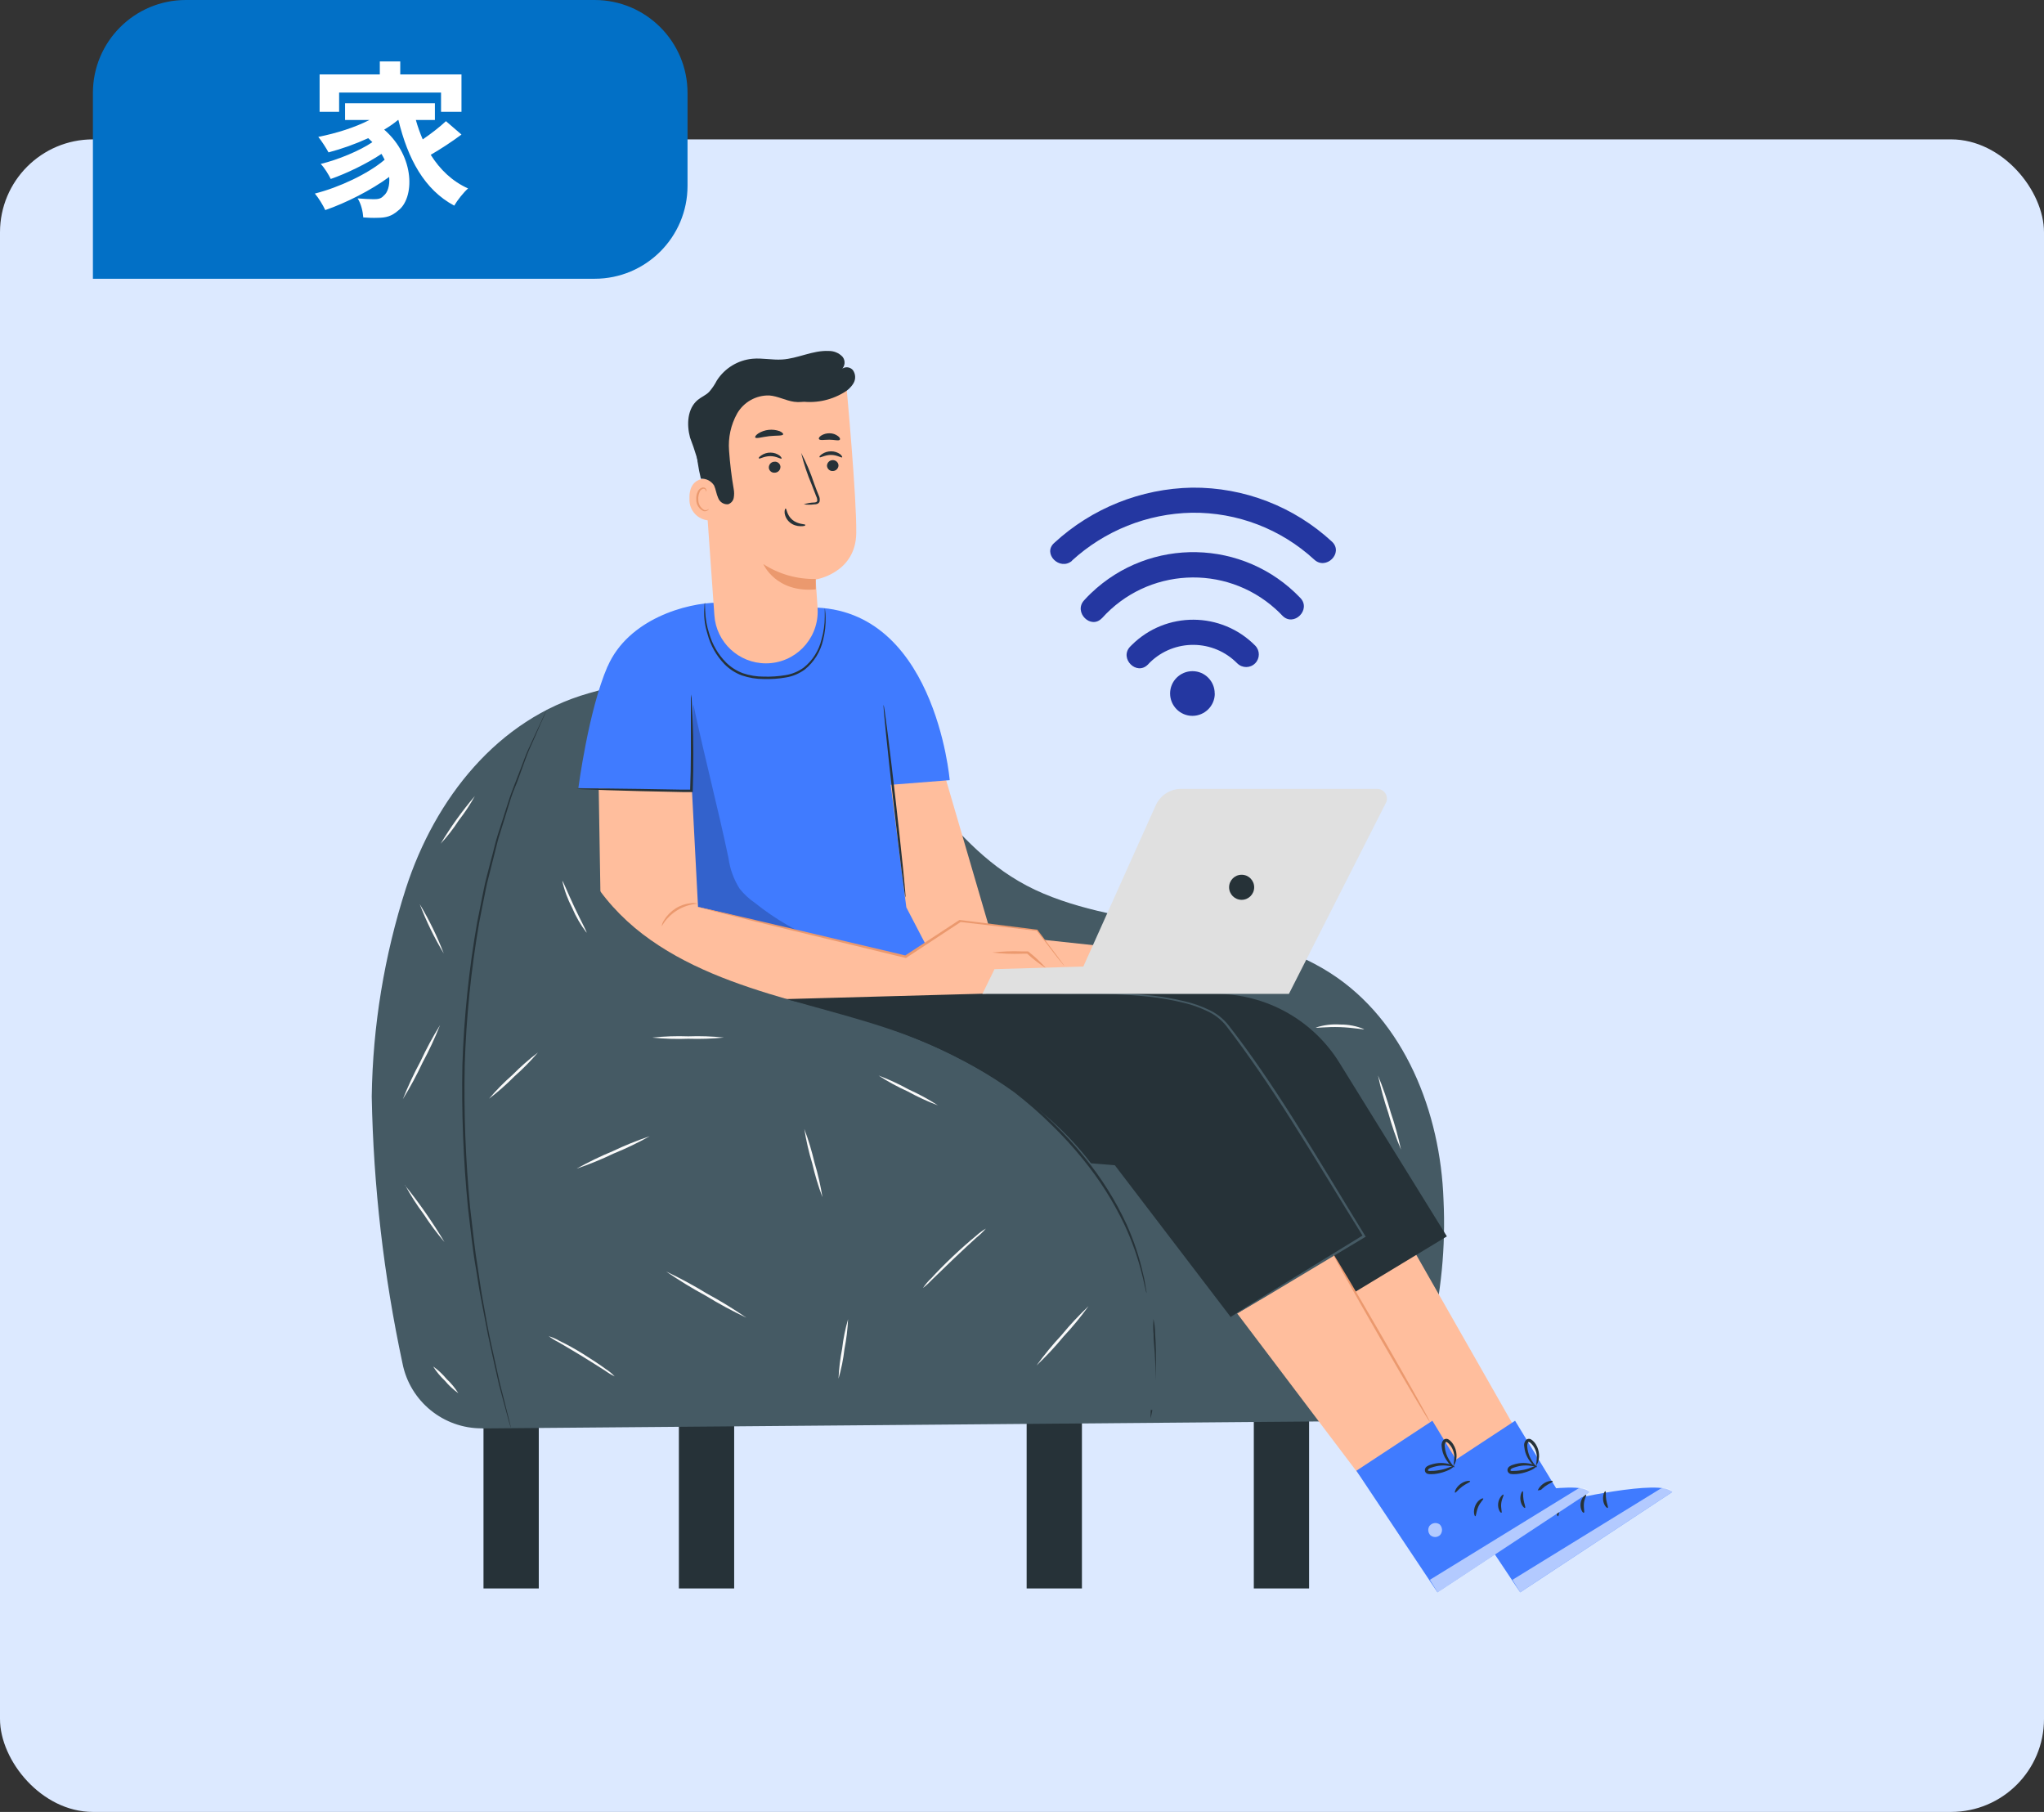 <?xml version="1.0" encoding="UTF-8"?>
<svg id="_レイヤー_2" data-name="レイヤー 2" xmlns="http://www.w3.org/2000/svg" viewBox="0 0 220 195">
  <rect x="0" y="0" width="220" height="195" fill="#333333" stroke="none"/>
  <defs>
    <style>
      .cls-1 {
        fill: #fff;
      }

      .cls-2 {
        fill: #fafafa;
      }

      .cls-3 {
        fill: #455a64;
      }

      .cls-4 {
        isolation: isolate;
      }

      .cls-5 {
        fill: #2437a1;
      }

      .cls-6 {
        fill: #e0e0e0;
      }

      .cls-7 {
        fill: #eb996e;
      }

      .cls-8 {
        opacity: .6;
      }

      .cls-9 {
        fill: #ffbe9d;
      }

      .cls-10 {
        fill: #dce9ff;
      }

      .cls-11 {
        fill: #407bff;
      }

      .cls-12 {
        opacity: .2;
      }

      .cls-13 {
        fill: #0270c6;
      }

      .cls-14 {
        fill: #263238;
      }
    </style>
  </defs>
  <g id="_レイヤー_1-2" data-name="レイヤー 1">
    <g>
      <rect id="_長方形_23514" data-name="長方形 23514" class="cls-10" y="15" width="220" height="180" rx="10" ry="10"/>
      <g id="wen">
        <rect id="_長方形_1330" data-name="長方形 1330" class="cls-14" x="134.95" y="151.76" width="5.95" height="19.19"/>
        <rect id="_長方形_1331" data-name="長方形 1331" class="cls-14" x="73.07" y="151.76" width="5.95" height="19.19"/>
        <rect id="_長方形_1332" data-name="長方形 1332" class="cls-14" x="110.5" y="151.76" width="5.95" height="19.19"/>
        <rect id="_長方形_1333" data-name="長方形 1333" class="cls-14" x="52.04" y="151.76" width="5.95" height="19.19"/>
        <path id="_パス_3586" data-name="パス 3586" class="cls-3" d="m51.9,153.72c-4.17.03-7.78-2.91-8.58-7-2.02-9.44-3.13-19.05-3.31-28.71.11-7.61,1.35-15.16,3.68-22.41,3.14-9.68,9.88-18.2,19.67-20.99,12.71-3.62,17.31-2.23,26.32,2.5,9.8,5.14,12.46,14.78,22.66,19.07,9.91,4.16,21.85,2.74,30.89,8.57,7.95,5.12,11.82,14.97,12.14,24.42.24,5.02-.25,10.05-1.45,14.93-1.21,5.16-5.8,8.82-11.1,8.87l-90.9.76Z"/>
        <path id="_パス_3587" data-name="パス 3587" class="cls-9" d="m127.91,122.64l27.29,36.09,9.53-2.11-21.99-38.59-14.83,4.61Z"/>
        <path id="_パス_3588" data-name="パス 3588" class="cls-11" d="m154.89,158.28l8.73,13.09,16.36-10.79c-1.12-1.5-11.66.95-11.66.95l-5.25-8.63-8.18,5.38Z"/>
        <g id="_グループ_1832" data-name="グループ 1832" class="cls-8">
          <path id="_パス_3589" data-name="パス 3589" class="cls-1" d="m162.8,164.15c-.26.31-.24.77.04,1.07.31.27.77.26,1.06-.03.28-.33.26-.82-.05-1.13-.35-.25-.83-.18-1.09.15"/>
        </g>
        <g id="_グループ_1833" data-name="グループ 1833" class="cls-8">
          <path id="_パス_3590" data-name="パス 3590" class="cls-1" d="m163.62,171.37l-.83-1.35,15.99-9.84s.94-.16,1.19.4l-16.36,10.79Z"/>
        </g>
        <path id="_パス_3591" data-name="パス 3591" class="cls-14" d="m168.54,161.28c.05.08-.33.38-.55.9s-.21,1-.3,1-.28-.52,0-1.15.82-.85.85-.75Z"/>
        <path id="_パス_3592" data-name="パス 3592" class="cls-14" d="m170.72,160.85c.07.07-.19.43-.24.95s.1.93,0,1-.43-.37-.36-1,.54-1.01.6-.95Z"/>
        <path id="_パス_3593" data-name="パス 3593" class="cls-14" d="m173.05,162.28c-.07.07-.44-.26-.5-.84s.17-1,.25-.95,0,.43.08.9.24.81.17.89Z"/>
        <path id="_パス_3594" data-name="パス 3594" class="cls-14" d="m167.12,159.43c0,.1-.42.23-.85.55s-.69.7-.78.66.07-.55.58-.93,1.05-.38,1.06-.29Z"/>
        <path id="_パス_3595" data-name="パス 3595" class="cls-14" d="m165.45,157.75c-.23.24-.51.43-.83.54-.33.14-.68.24-1.03.3-.21.04-.42.06-.64.06-.13,0-.25,0-.38-.03-.18-.05-.31-.21-.32-.4,0-.17.09-.32.23-.41.1-.07.22-.12.33-.16.2-.07.41-.12.62-.16.36-.06.72-.06,1.08,0,.61.1.94.31.92.35s-.36-.07-.94-.12c-.33-.02-.67,0-1,.07-.19.04-.38.1-.57.16-.2.07-.35.16-.34.27s0,.05.08.08c.09.01.18.01.27,0,.2,0,.4-.01.59-.04.34-.04.67-.11,1-.22.29-.12.59-.22.9-.3h0Z"/>
        <path id="_パス_3596" data-name="パス 3596" class="cls-14" d="m165.42,157.93s-.36-.15-.74-.65c-.22-.29-.39-.62-.5-.97-.06-.21-.1-.42-.12-.63-.06-.28.04-.57.25-.76.15-.1.35-.1.5,0,.11.07.2.15.28.24.15.16.27.35.36.55.15.34.22.71.2,1.08-.04.63-.31.95-.33.93.05-.31.09-.62.1-.93-.01-.33-.1-.65-.25-.94-.09-.17-.2-.33-.33-.46-.14-.15-.3-.25-.35-.19-.09.14-.12.3-.11.46.01.2.04.39.09.58.08.32.21.63.38.92.31.5.59.74.56.78Z"/>
        <path id="_パス_3597" data-name="パス 3597" class="cls-14" d="m105.99,106.96h24.84c5.44,0,10.49,2.81,13.35,7.44l11.55,18.66-14.36,8.69-11.87-15.57-13.5-1.1-29.02-18.12h19.02Z"/>
        <path id="_パス_3598" data-name="パス 3598" class="cls-9" d="m119.01,122.64l27.29,36.09,9.53-2.11-21.99-38.59-14.83,4.61Z"/>
        <path id="_パス_3599" data-name="パス 3599" class="cls-11" d="m145.99,158.28l8.73,13.09,16.36-10.79c-1.13-1.5-11.66.95-11.66.95l-5.25-8.63-8.18,5.38Z"/>
        <g id="_グループ_1834" data-name="グループ 1834" class="cls-8">
          <path id="_パス_3600" data-name="パス 3600" class="cls-1" d="m153.91,164.15c-.26.31-.24.77.04,1.07.31.27.77.26,1.06-.03.28-.33.26-.82-.05-1.13-.35-.25-.83-.18-1.09.15"/>
        </g>
        <g id="_グループ_1835" data-name="グループ 1835" class="cls-8">
          <path id="_パス_3601" data-name="パス 3601" class="cls-1" d="m154.73,171.37l-.83-1.35,16-9.84s.94-.16,1.19.4l-16.36,10.79Z"/>
        </g>
        <path id="_パス_3602" data-name="パス 3602" class="cls-14" d="m159.65,161.28c.05.08-.33.38-.55.9s-.22,1-.31,1-.27-.52,0-1.15.82-.85.86-.75Z"/>
        <path id="_パス_3603" data-name="パス 3603" class="cls-14" d="m161.82,160.85c.07.07-.18.43-.24.95s.11.93.03,1-.43-.37-.36-1,.52-1.01.57-.95Z"/>
        <path id="_パス_3604" data-name="パス 3604" class="cls-14" d="m164.15,162.28c-.06.07-.43-.26-.5-.84s.18-1,.25-.95,0,.43.08.9.24.81.17.89Z"/>
        <path id="_パス_3605" data-name="パス 3605" class="cls-14" d="m158.23,159.43c0,.1-.42.23-.85.55s-.69.7-.77.66.07-.55.58-.93,1.05-.38,1.05-.29Z"/>
        <path id="_パス_3606" data-name="パス 3606" class="cls-14" d="m156.56,157.75c-.23.24-.51.43-.83.54-.33.14-.68.24-1.03.3-.21.04-.42.06-.64.06-.13,0-.25,0-.38-.03-.19-.04-.32-.21-.32-.4,0-.17.09-.32.23-.41.11-.07.22-.12.34-.16.2-.07.41-.12.62-.16.36-.06.73-.06,1.08,0,.61.1.94.31.92.35s-.37-.07-.94-.12c-.33-.02-.67,0-1,.07-.19.04-.38.1-.57.16-.2.07-.35.16-.34.27s0,.05.08.08c.09.01.18.01.27,0,.2,0,.4-.01.59-.04.34-.04.67-.11,1-.22.29-.12.59-.21.9-.29Z"/>
        <path id="_パス_3607" data-name="パス 3607" class="cls-14" d="m156.53,157.93c-.31-.14-.56-.36-.74-.65-.22-.29-.39-.62-.5-.97-.06-.21-.1-.42-.12-.63-.05-.28.04-.57.25-.76.15-.1.35-.1.5,0,.11.07.2.15.28.24.15.16.27.35.36.55.16.34.23.71.21,1.08-.04.63-.31.95-.33.93.05-.31.08-.62.1-.93-.02-.33-.1-.65-.25-.94-.09-.17-.2-.32-.33-.46-.14-.15-.3-.25-.35-.19-.1.13-.14.29-.11.46.04.53.21,1.05.5,1.5.28.5.57.74.53.78Z"/>
        <path id="_パス_3608" data-name="パス 3608" class="cls-14" d="m97.1,106.96h25.7c4.9,0,9.46,2.54,12.03,6.71l12,19.39-14.36,8.69-12.84-16.82-12.56.15-27.93-17.44,17.95-.68Z"/>
        <path id="_パス_3609" data-name="パス 3609" class="cls-3" d="m132.47,141.75c.1-.04.19-.09.28-.15l.78-.46,2.95-1.74,10.42-6.25.1-.06-.07-.1c-2.28-3.69-4.85-8.03-7.71-12.56-2.33-3.68-4.67-7.12-7-10.1-.58-.74-1.34-1.32-2.2-1.7-.79-.37-1.62-.66-2.47-.86-1.52-.37-3.06-.61-4.62-.73-2.25-.18-4.51-.23-6.76-.17-.79,0-1.42.05-1.83.07l-.5.03h.48l1.84-.03c1.59,0,3.9,0,6.74.25,1.55.13,3.08.38,4.58.75.84.2,1.65.49,2.42.86.83.37,1.55.93,2.11,1.64,2.3,3,4.63,6.41,6.96,10.09,2.86,4.52,5.44,8.86,7.74,12.54l.04-.16-10.35,6.35-2.91,1.8-.76.5c-.09.04-.18.1-.26.16Z"/>
        <path id="_パス_3610" data-name="パス 3610" class="cls-7" d="m143.5,134.99c-.06.04,2.22,4.11,5.09,9.09s5.26,9,5.32,8.96-2.21-4.1-5.09-9.09-5.26-8.99-5.32-8.96Z"/>
        <path id="_パス_3611" data-name="パス 3611" class="cls-14" d="m58.85,76.4c-.04.06-.07.12-.1.18l-.26.54c-.22.5-.55,1.19-.97,2.09-.2.46-.44.96-.69,1.5s-.46,1.18-.72,1.84-.53,1.38-.82,2.12-.57,1.56-.83,2.41-.56,1.75-.86,2.68c-.15.46-.28.95-.4,1.44s-.25,1-.39,1.5l-.4,1.55c-.07.26-.14.53-.2.8s-.11.54-.17.82c-.22,1.1-.45,2.23-.68,3.39-.89,5.07-1.42,10.19-1.59,15.33-.1,5.14.1,10.28.6,15.39.29,2.35.5,4.59.88,6.67.17,1.04.31,2.04.5,3s.36,1.88.53,2.76c.32,1.76.71,3.33,1,4.72l.44,1.93c.16.59.3,1.13.43,1.61.26.96.46,1.7.6,2.22l.17.57c.02.07.04.13.07.2,0-.07-.02-.13-.04-.2-.03-.15-.08-.34-.14-.59-.13-.5-.32-1.27-.56-2.23-.12-.5-.26-1.03-.41-1.61s-.27-1.24-.43-1.93c-.3-1.39-.68-2.96-1-4.72-.16-.88-.33-1.8-.5-2.76s-.3-1.97-.46-3c-.35-2.07-.57-4.31-.85-6.66-.49-5.1-.69-10.23-.58-15.36.16-5.12.68-10.23,1.55-15.28.22-1.16.45-2.29.67-3.39l.17-.82c.07-.27.14-.54.2-.79l.39-1.55c.12-.5.25-1,.38-1.5s.24-1,.39-1.43l.83-2.68c.26-.86.5-1.67.82-2.41s.55-1.46.8-2.13.46-1.29.7-1.85l.68-1.53c.39-.9.7-1.61.93-2.11.1-.24.18-.42.24-.55.04-.06.08-.13.11-.2Z"/>
        <path id="_パス_3612" data-name="パス 3612" class="cls-14" d="m124.15,141.95c-.04.52-.04,1.05,0,1.57,0,.97.04,2.31,0,3.78s-.13,2.81-.22,3.78c-.07.52-.1,1.04-.1,1.56.15-.51.24-1.02.28-1.55.32-2.51.39-5.05.22-7.58,0-.53-.07-1.05-.18-1.56Z"/>
        <path id="_パス_3613" data-name="パス 3613" class="cls-9" d="m101.59,83.13l5.09,17.41,18.83,2.02v3.34l-27.67.39-3.77-22.67,7.52-.49Z"/>
        <path id="_パス_3614" data-name="パス 3614" class="cls-11" d="m65.4,71.72c2.22-5.1,8.5-6.85,11.86-6.86,4.66,0,4.24-.29,8.83.53h.6c13.93-.57,15.53,18.57,15.53,18.57l-6.35.5h0l1.68,13.19,4.86,9.33-26.76-.04-1.5-21.79-11.9-.34s1.09-8.37,3.14-13.09Z"/>
        <path id="_パス_3615" data-name="パス 3615" class="cls-14" d="m95.1,75.86c-.07,0,.4,4.65,1.05,10.38s1.24,10.36,1.31,10.35-.4-4.66-1.05-10.38-1.24-10.36-1.31-10.35Z"/>
        <path id="_パス_3616" data-name="パス 3616" class="cls-14" d="m75.87,64.81c-.02.08-.03.16-.04.24,0,.16-.03.39-.04.68-.02.85.1,1.69.36,2.5.32,1.22.95,2.34,1.83,3.25.53.54,1.17.95,1.87,1.21.76.26,1.56.39,2.36.39.8.02,1.59-.03,2.37-.17.75-.12,1.45-.42,2.06-.87.99-.81,1.67-1.92,1.95-3.16.21-.82.3-1.66.27-2.5,0-.23-.02-.45-.05-.68,0-.08-.02-.16-.04-.24v.92c0,.83-.12,1.65-.35,2.45-.29,1.19-.96,2.26-1.92,3.02-.58.42-1.25.7-1.96.81-.77.13-1.55.18-2.32.16-.77,0-1.54-.12-2.27-.37-.67-.25-1.28-.64-1.79-1.14-.87-.87-1.49-1.95-1.83-3.13-.26-.79-.4-1.61-.43-2.44-.03-.61-.02-.93-.04-.93Z"/>
        <g id="_グループ_1836" data-name="グループ 1836" class="cls-12">
          <path id="_パス_3617" data-name="パス 3617" d="m74.64,75.86c1.15,5.45,2.63,11.06,3.77,16.49.16,1.18.57,2.31,1.21,3.31.47.58,1.01,1.08,1.62,1.5,2.2,1.76,4.65,3.18,7.26,4.23-3.82-.32-7.6-.98-11.3-1.96-1.3-.08-2.29-1.19-2.21-2.49,0,0,0,0,0,0-.82-7-.58-14.05-.36-21.09"/>
        </g>
        <path id="_パス_3618" data-name="パス 3618" class="cls-9" d="m111.62,100.13l-8.3-1-5.84,3.83-22.35-5.36-.65-12.47-10.04-.25.24,14.64c.1,4.69,3.99,8.42,8.68,8.31.01,0,.03,0,.04,0l32.74-.9,1.39-2.79,7.02-.2-2.93-3.82Z"/>
        <path id="_パス_3619" data-name="パス 3619" class="cls-7" d="m75.12,97.6c.14.06.28.1.42.13l1.22.32,4.5,1.12,14.83,3.59,1.38.33h.06l.04-.03,5.84-3.84h-.08l8.3.96-.06-.03,2.17,2.81.59.73c.06.09.14.17.21.25-.05-.1-.11-.19-.18-.27l-.56-.76-2.13-2.83v-.03h-.04l-8.29-1.04h-.08l-5.85,3.83h.1l-1.38-.33-14.84-3.5-4.5-1.04-1.23-.27c-.15-.05-.3-.08-.46-.11h0Z"/>
        <path id="_パス_3620" data-name="パス 3620" class="cls-7" d="m106.8,102.51c1.07.13,2.14.17,3.22.13h.59l-.08-.03c.65.6,1.35,1.14,2.09,1.61-.59-.65-1.23-1.26-1.92-1.8l-.03-.03h-.64c-1.07-.05-2.15,0-3.22.12Z"/>
        <path id="_パス_3621" data-name="パス 3621" class="cls-7" d="m71.22,99.69c.8-1.4,2.25-2.32,3.86-2.43-.23-.08-.48-.1-.72-.06-.59.06-1.15.25-1.65.57-.5.32-.92.74-1.23,1.25-.14.2-.23.43-.26.67Z"/>
        <path id="_パス_3622" data-name="パス 3622" class="cls-14" d="m62.05,84.88c.3.05.6.07.89.07l2.44.09c2.06.07,4.91.14,8.06.2h1.12v-.12c.11-2.92.07-5.52,0-7.39-.03-.93-.07-1.68-.1-2.2,0-.27-.03-.54-.07-.8-.03.27-.04.53-.03.8v2.2c0,1.86.03,4.46-.08,7.37l.13-.12h-1c-3.15-.06-6-.1-8.07-.12h-2.44c-.29-.01-.58,0-.86.03Z"/>
        <path id="_パス_3623" data-name="パス 3623" class="cls-2" d="m52.64,118.24c.96-.73,1.87-1.53,2.72-2.39.91-.8,1.75-1.66,2.54-2.58-.96.73-1.87,1.53-2.72,2.39-.91.8-1.76,1.66-2.54,2.58Z"/>
        <path id="_パス_3624" data-name="パス 3624" class="cls-2" d="m59.04,143.78c.32.25.67.47,1.04.65.65.38,1.55.9,2.53,1.5s1.85,1.16,2.5,1.57c.33.24.68.45,1.05.63-.28-.3-.6-.56-.94-.78-.61-.45-1.5-1.04-2.46-1.64-.84-.52-1.7-1-2.59-1.43-.36-.21-.74-.37-1.14-.49h0Z"/>
        <path id="_パス_3625" data-name="パス 3625" class="cls-2" d="m47.43,90.8c.72-.78,1.37-1.61,1.94-2.5.65-.83,1.23-1.71,1.74-2.63-1.37,1.61-2.6,3.32-3.68,5.13h0Z"/>
        <path id="_パス_3626" data-name="パス 3626" class="cls-2" d="m45.19,97.34c.7,1.83,1.56,3.59,2.57,5.27-.7-1.83-1.56-3.59-2.56-5.27h-.01Z"/>
        <path id="_パス_3627" data-name="パス 3627" class="cls-2" d="m43.36,118.29c.78-1.27,1.49-2.58,2.12-3.93.71-1.31,1.34-2.67,1.89-4.05-.79,1.27-1.49,2.58-2.12,3.93-.71,1.31-1.34,2.67-1.89,4.05Z"/>
        <path id="_パス_3628" data-name="パス 3628" class="cls-2" d="m43.6,127.54c.59,1.09,1.26,2.14,2,3.13.68,1.05,1.42,2.05,2.24,3-1.28-2.14-2.7-4.18-4.26-6.12l.02-.02Z"/>
        <path id="_パス_3629" data-name="パス 3629" class="cls-2" d="m46.62,147.06c.35.56.78,1.08,1.26,1.53.42.51.91.96,1.45,1.35-.35-.56-.77-1.08-1.26-1.53-.42-.51-.91-.97-1.45-1.35h0Z"/>
        <path id="_パス_3630" data-name="パス 3630" class="cls-2" d="m150.79,123.72c-.29-1.36-.66-2.71-1.11-4.02-.37-1.34-.83-2.66-1.36-3.95.29,1.37.66,2.72,1.11,4.04.37,1.34.82,2.65,1.36,3.93Z"/>
        <path id="_パス_3631" data-name="パス 3631" class="cls-2" d="m141.62,110.59c0,.07,1.17-.1,2.61-.05s2.58.29,2.6.22c-.82-.34-1.7-.51-2.59-.5-.89-.06-1.78.05-2.62.33h0Z"/>
        <path id="_パス_3632" data-name="パス 3632" class="cls-9" d="m75.63,48.37l1.26,17.85c.2,2.91,2.63,5.17,5.55,5.17h0c3.07,0,5.56-2.49,5.57-5.56,0-.12,0-.25-.01-.37-.11-1.7-.21-3.09-.21-3.09,0,0,4.32-.67,4.37-5,.05-3.85-1-15.26-1.23-17.68h-7.8c-4.41.26-7.78,4.05-7.52,8.46,0,.07,0,.14.02.22h0Z"/>
        <path id="_パス_3633" data-name="パス 3633" class="cls-7" d="m87.79,62.31c-1.99.04-3.96-.52-5.63-1.6,0,0,1.33,3.11,5.64,2.72v-1.12Z"/>
        <path id="_パス_3634" data-name="パス 3634" class="cls-14" d="m90.25,50.07c0,.33-.26.61-.6.62-.33.03-.61-.22-.64-.55,0,0,0,0,0,0,0-.33.26-.61.6-.62.33-.02.62.23.64.56,0,0,0,0,0,0Z"/>
        <path id="_パス_3635" data-name="パス 3635" class="cls-14" d="m90.64,49.22c-.07.08-.54-.26-1.2-.26s-1.15.33-1.22.25.04-.18.25-.34c.29-.2.64-.3,1-.3.34,0,.68.11.96.31.18.16.25.31.21.34Z"/>
        <path id="_パス_3636" data-name="パス 3636" class="cls-14" d="m84,50.25c0,.33-.26.61-.6.62-.32.04-.61-.19-.65-.51,0-.02,0-.03,0-.05,0-.33.26-.61.6-.62.32-.04.62.2.65.52,0,.01,0,.03,0,.04Z"/>
        <path id="_パス_3637" data-name="パス 3637" class="cls-14" d="m84.12,49.35c-.08.08-.54-.26-1.21-.26s-1.15.33-1.22.25.04-.18.25-.33c.29-.2.64-.31,1-.3.34,0,.68.11.96.31.19.15.26.31.22.34Z"/>
        <path id="_パス_3638" data-name="パス 3638" class="cls-14" d="m86.53,54.27c.35-.11.71-.18,1.07-.19.17,0,.33-.05.36-.17.01-.17-.03-.35-.11-.5-.15-.41-.32-.84-.5-1.29-.46-1.09-.84-2.22-1.12-3.38.55,1.05,1.02,2.15,1.39,3.28.17.46.33.89.5,1.3.11.2.14.44.09.67-.05.12-.15.21-.28.25-.09.03-.19.04-.29.04-.37.05-.74.05-1.11,0Z"/>
        <path id="_パス_3639" data-name="パス 3639" class="cls-14" d="m84.57,54.73c.1,0,.11.71.72,1.22s1.39.43,1.39.54-.17.14-.5.14c-.42,0-.83-.13-1.16-.4-.31-.26-.52-.63-.57-1.03-.02-.3.06-.48.11-.47Z"/>
        <path id="_パス_3640" data-name="パス 3640" class="cls-14" d="m84.29,46.75c-.07.18-.73.1-1.5.19s-1.41.3-1.5.14c-.05-.08.06-.25.32-.43.69-.43,1.53-.52,2.3-.25.27.12.41.26.38.35Z"/>
        <path id="_パス_3641" data-name="パス 3641" class="cls-14" d="m90.39,47.32c-.11.15-.57,0-1.12,0s-1,.1-1.12-.06c-.05-.08,0-.23.23-.38.27-.17.59-.26.92-.25.32,0,.64.11.89.3.19.14.26.29.21.38Z"/>
        <path id="_パス_3642" data-name="パス 3642" class="cls-9" d="m77.08,51.62c-.07-.03-2.97-.88-2.87,2.07-.06,1.23.9,2.27,2.12,2.32.31.01.63-.04.92-.15,0-.08-.17-4.24-.17-4.24Z"/>
        <path id="_パス_3643" data-name="パス 3643" class="cls-7" d="m76.31,54.77s-.09.06-.14.08c-.12.06-.26.07-.39.03-.4-.24-.63-.66-.62-1.12-.02-.25.02-.51.12-.75.05-.19.19-.34.38-.4.12-.03.24.02.3.13.04.08,0,.14.04.14s.06-.05.03-.17c-.02-.07-.06-.14-.12-.18-.08-.06-.19-.08-.29-.07-.25.06-.44.24-.53.47-.12.26-.17.55-.15.83-.01.54.3,1.03.79,1.25.16.04.33,0,.47-.1.09-.08.11-.15.1-.15Z"/>
        <path id="_パス_3644" data-name="パス 3644" class="cls-14" d="m75.43,51.52c.57-.04,1.12.24,1.43.73.19.42.24.9.43,1.32.16.45.6.74,1.07.7.31-.1.55-.36.61-.68.06-.32.06-.64,0-.96-.24-1.37-.4-2.75-.5-4.13-.11-1.39.19-2.78.87-4,.71-1.23,2.04-1.98,3.46-1.94.92.07,1.76.55,2.67.68,1.1.15,2.21-.22,3-1,.1-.1.56-.4.56-.4-.01-.33-.12-.65-.31-.92-1.81-1.67-5.07-2.14-7.46-1.54-2.46.6-4.53,2.26-5.66,4.53-1.03,2.24-.72,5.36-.16,7.62"/>
        <path id="_パス_3645" data-name="パス 3645" class="cls-14" d="m75.52,51.26c-.31-1.42-.73-2.82-1.25-4.17-.38-1.41-.29-3.12.83-4.05.39-.32.86-.5,1.22-.86.33-.38.61-.79.84-1.24.85-1.32,2.26-2.18,3.82-2.33,1.07-.1,2.14.15,3.2.08,1.69-.1,3.29-1,5-.92.57-.01,1.11.21,1.5.62.35.43.28,1.06-.15,1.41-.02.02-.04.03-.06.05.29-.37.83-.43,1.2-.14.04.03.08.07.11.1.31.41.35.97.09,1.42-.26.44-.64.8-1.09,1.04-1.45.86-3.16,1.18-4.82.89l-3.19-1.74-3.61.79-3.43,2.29,1.52,6.35-1.73.39Z"/>
        <path id="_パス_3646" data-name="パス 3646" class="cls-6" d="m149.17,86.4l-10.44,20.56h-32.99l1.3-2.66,9.56-.28,7.79-17.34c.49-1.09,1.57-1.79,2.76-1.78h21.08c.58,0,1.05.47,1.05,1.05,0,.15-.04.31-.1.45Z"/>
        <circle id="_楕円形_51" data-name="楕円形 51" class="cls-14" cx="133.64" cy="95.49" r="1.35"/>
        <path id="_パス_3647" data-name="パス 3647" class="cls-3" d="m61,85.96c.08,5.76,3.59,11.07,8.17,14.57s10.14,5.44,15.68,7.04,11.2,2.91,16.42,5.38c7.21,3.41,13.9,8.1,17.99,14.96s5.51,15.87,5.05,23.87l-61.28-6.13-3.35-34.86,1.32-24.83Z"/>
        <path id="_パス_3648" data-name="パス 3648" class="cls-14" d="m84.85,107.58l.13.04.39.1c.35.08.85.18,1.5.34,1.3.3,3.19.78,5.5,1.5,2.68.82,5.31,1.8,7.87,2.92,3.15,1.37,6.15,3.07,8.94,5.08,1.4,1.09,2.74,2.25,4,3.5,1.19,1.15,2.31,2.37,3.35,3.66,1.78,2.17,3.29,4.55,4.5,7.09.8,1.72,1.43,3.5,1.89,5.34.18.65.25,1.16.35,1.5.04.16.07.29.09.39s.04.13.04.13c0-.05,0-.09,0-.14-.01-.13-.04-.26-.07-.4-.07-.35-.12-.87-.29-1.5-.41-1.86-1.02-3.67-1.8-5.4-1.19-2.57-2.71-4.98-4.5-7.17-1.04-1.3-2.17-2.53-3.36-3.69-1.28-1.26-2.63-2.44-4.04-3.53-2.8-2.02-5.82-3.73-9-5.09-2.59-1.12-5.24-2.09-7.94-2.89-2.3-.68-4.2-1.14-5.5-1.41-.65-.14-1.17-.22-1.5-.29l-.4-.07s-.1-.02-.15-.01Z"/>
        <path id="_パス_3649" data-name="パス 3649" class="cls-2" d="m71.7,136.84c1.37.94,2.79,1.81,4.25,2.6,1.42.87,2.88,1.66,4.38,2.37-1.37-.94-2.79-1.81-4.25-2.6-1.42-.87-2.88-1.66-4.38-2.37h0Z"/>
        <path id="_パス_3650" data-name="パス 3650" class="cls-2" d="m99.36,138.6c.36-.28.69-.59,1-.92.6-.59,1.43-1.39,2.35-2.27s1.78-1.66,2.4-2.23c.36-.29.7-.61,1-.96-.39.23-.76.51-1.1.82-.65.53-1.52,1.29-2.46,2.18s-1.74,1.71-2.3,2.33c-.34.31-.64.67-.9,1.05h0Z"/>
        <path id="_パス_3651" data-name="パス 3651" class="cls-2" d="m86.57,121.5c.2,1.25.48,2.49.85,3.7.29,1.24.65,2.46,1.1,3.64-.2-1.25-.48-2.49-.85-3.71-.29-1.23-.65-2.45-1.1-3.63Z"/>
        <path id="_パス_3652" data-name="パス 3652" class="cls-2" d="m62.09,125.76c1.36-.46,2.68-1,3.97-1.62,1.33-.54,2.62-1.16,3.87-1.86-1.36.46-2.7,1-4,1.62-1.32.54-2.6,1.17-3.85,1.86h0Z"/>
        <path id="_パス_3653" data-name="パス 3653" class="cls-2" d="m90.25,148.38c.3-1.04.52-2.11.64-3.18.21-1.06.34-2.14.39-3.23-.3,1.04-.52,2.11-.64,3.18-.21,1.06-.34,2.14-.39,3.23Z"/>
        <path id="_パス_3654" data-name="パス 3654" class="cls-2" d="m111.56,146.96c1.03-.98,2-2.01,2.9-3.11.97-1.03,1.87-2.13,2.7-3.28-1.03.98-2,2.01-2.9,3.11-.97,1.04-1.87,2.13-2.7,3.28Z"/>
        <path id="_パス_3655" data-name="パス 3655" class="cls-2" d="m94.56,115.75c1,.65,2.05,1.22,3.14,1.71,1.05.58,2.13,1.08,3.25,1.5-1-.65-2.05-1.22-3.14-1.71-1.05-.58-2.13-1.08-3.25-1.5Z"/>
        <path id="_パス_3656" data-name="パス 3656" class="cls-2" d="m70.25,111.67c1.27.13,2.55.17,3.83.12,1.28.04,2.56,0,3.84-.13-1.28-.13-2.56-.18-3.84-.13-1.28-.05-2.56,0-3.83.13Z"/>
        <path id="_パス_3657" data-name="パス 3657" class="cls-2" d="m60.52,94.8c.22,1.01.58,1.98,1.06,2.9.4.95.92,1.85,1.55,2.67.07-.04-.6-1.25-1.32-2.78s-1.21-2.79-1.29-2.79Z"/>
      </g>
      <path id="_長方形_23518" data-name="長方形 23518" class="cls-13" d="m20,0h44c5.52,0,10,4.48,10,10v10c0,5.52-4.48,10-10,10H10V10C10,4.48,14.48,0,20,0Z"/>
      <g id="_家-2" data-name="家-2" class="cls-4">
        <g class="cls-4">
          <path class="cls-1" d="m49.67,14.48c-1.03.77-2.27,1.58-3.31,2.18.99,1.58,2.32,2.86,4.02,3.62-.47.41-1.15,1.26-1.49,1.85-3.21-1.71-4.99-5.02-6.01-9.22h-.04c-.45.38-.95.72-1.49,1.04,3.39,2.95,3.26,7.44,1.48,8.73-.67.58-1.26.76-2.2.76-.45.02-1.01,0-1.53-.04-.04-.59-.22-1.46-.61-2.05.68.05,1.26.09,1.73.09s.79-.05,1.08-.38c.41-.32.67-1.06.59-2.02-1.96,1.44-4.63,2.79-6.88,3.57-.25-.54-.72-1.31-1.12-1.78,2.59-.65,5.73-2.12,7.51-3.64-.11-.22-.22-.43-.34-.63-1.53,1.03-3.75,2.11-5.46,2.7-.23-.47-.68-1.21-1.08-1.62,1.82-.43,4.21-1.42,5.56-2.34-.14-.14-.29-.29-.45-.43-1.37.63-2.84,1.15-4.27,1.53-.22-.41-.76-1.26-1.1-1.67,1.93-.38,3.93-1.01,5.51-1.82h-2.63v-1.8h9.67v1.8h-2.05c.2.72.45,1.42.74,2.09.9-.61,1.85-1.35,2.5-1.96l1.67,1.44Zm-13.16-2.45h-2.11v-4.02h6.48v-1.4h2.2v1.4h6.59v4.02h-2.2v-2.07h-10.97v2.07Z"/>
        </g>
      </g>
      <g id="freepik--Icon--inject-85">
        <path id="_パス_3857" data-name="パス 3857" class="cls-5" d="m130.75,74.64c0,1.33-1.09,2.4-2.41,2.4-1.33,0-2.4-1.09-2.4-2.41,0-1.33,1.09-2.4,2.41-2.4,0,0,0,0,0,0,1.33,0,2.4,1.09,2.39,2.41Z"/>
        <path id="_パス_3858" data-name="パス 3858" class="cls-5" d="m123.54,71.53c2.5-2.7,6.72-2.85,9.41-.35.08.07.15.14.23.22.54.52,1.39.52,1.92-.02.52-.53.52-1.37,0-1.9-3.65-3.69-9.61-3.72-13.29-.06-.06.06-.12.12-.17.17-1.2,1.26.7,3.18,1.92,1.92v.02Z"/>
        <path id="_パス_3859" data-name="パス 3859" class="cls-5" d="m115.37,60.34c3.53-3.23,8.12-5.07,12.91-5.16,4.87-.06,9.58,1.74,13.17,5.04,1.27,1.19,3.19-.71,1.92-1.92-4.1-3.79-9.48-5.87-15.06-5.82-5.5.1-10.78,2.21-14.83,5.94-1.32,1.15.59,3.07,1.92,1.92h-.03Z"/>
        <path id="_パス_3860" data-name="パス 3860" class="cls-5" d="m118.6,66.54c4.88-5.44,13.25-5.89,18.68-1.01.26.23.51.48.75.73,1.22,1.25,3.14-.66,1.92-1.92-6.08-6.36-16.16-6.58-22.52-.5-.26.25-.51.5-.74.76-1.18,1.27.72,3.2,1.92,1.92h-.01Z"/>
      </g>
    </g>
  </g>
</svg>